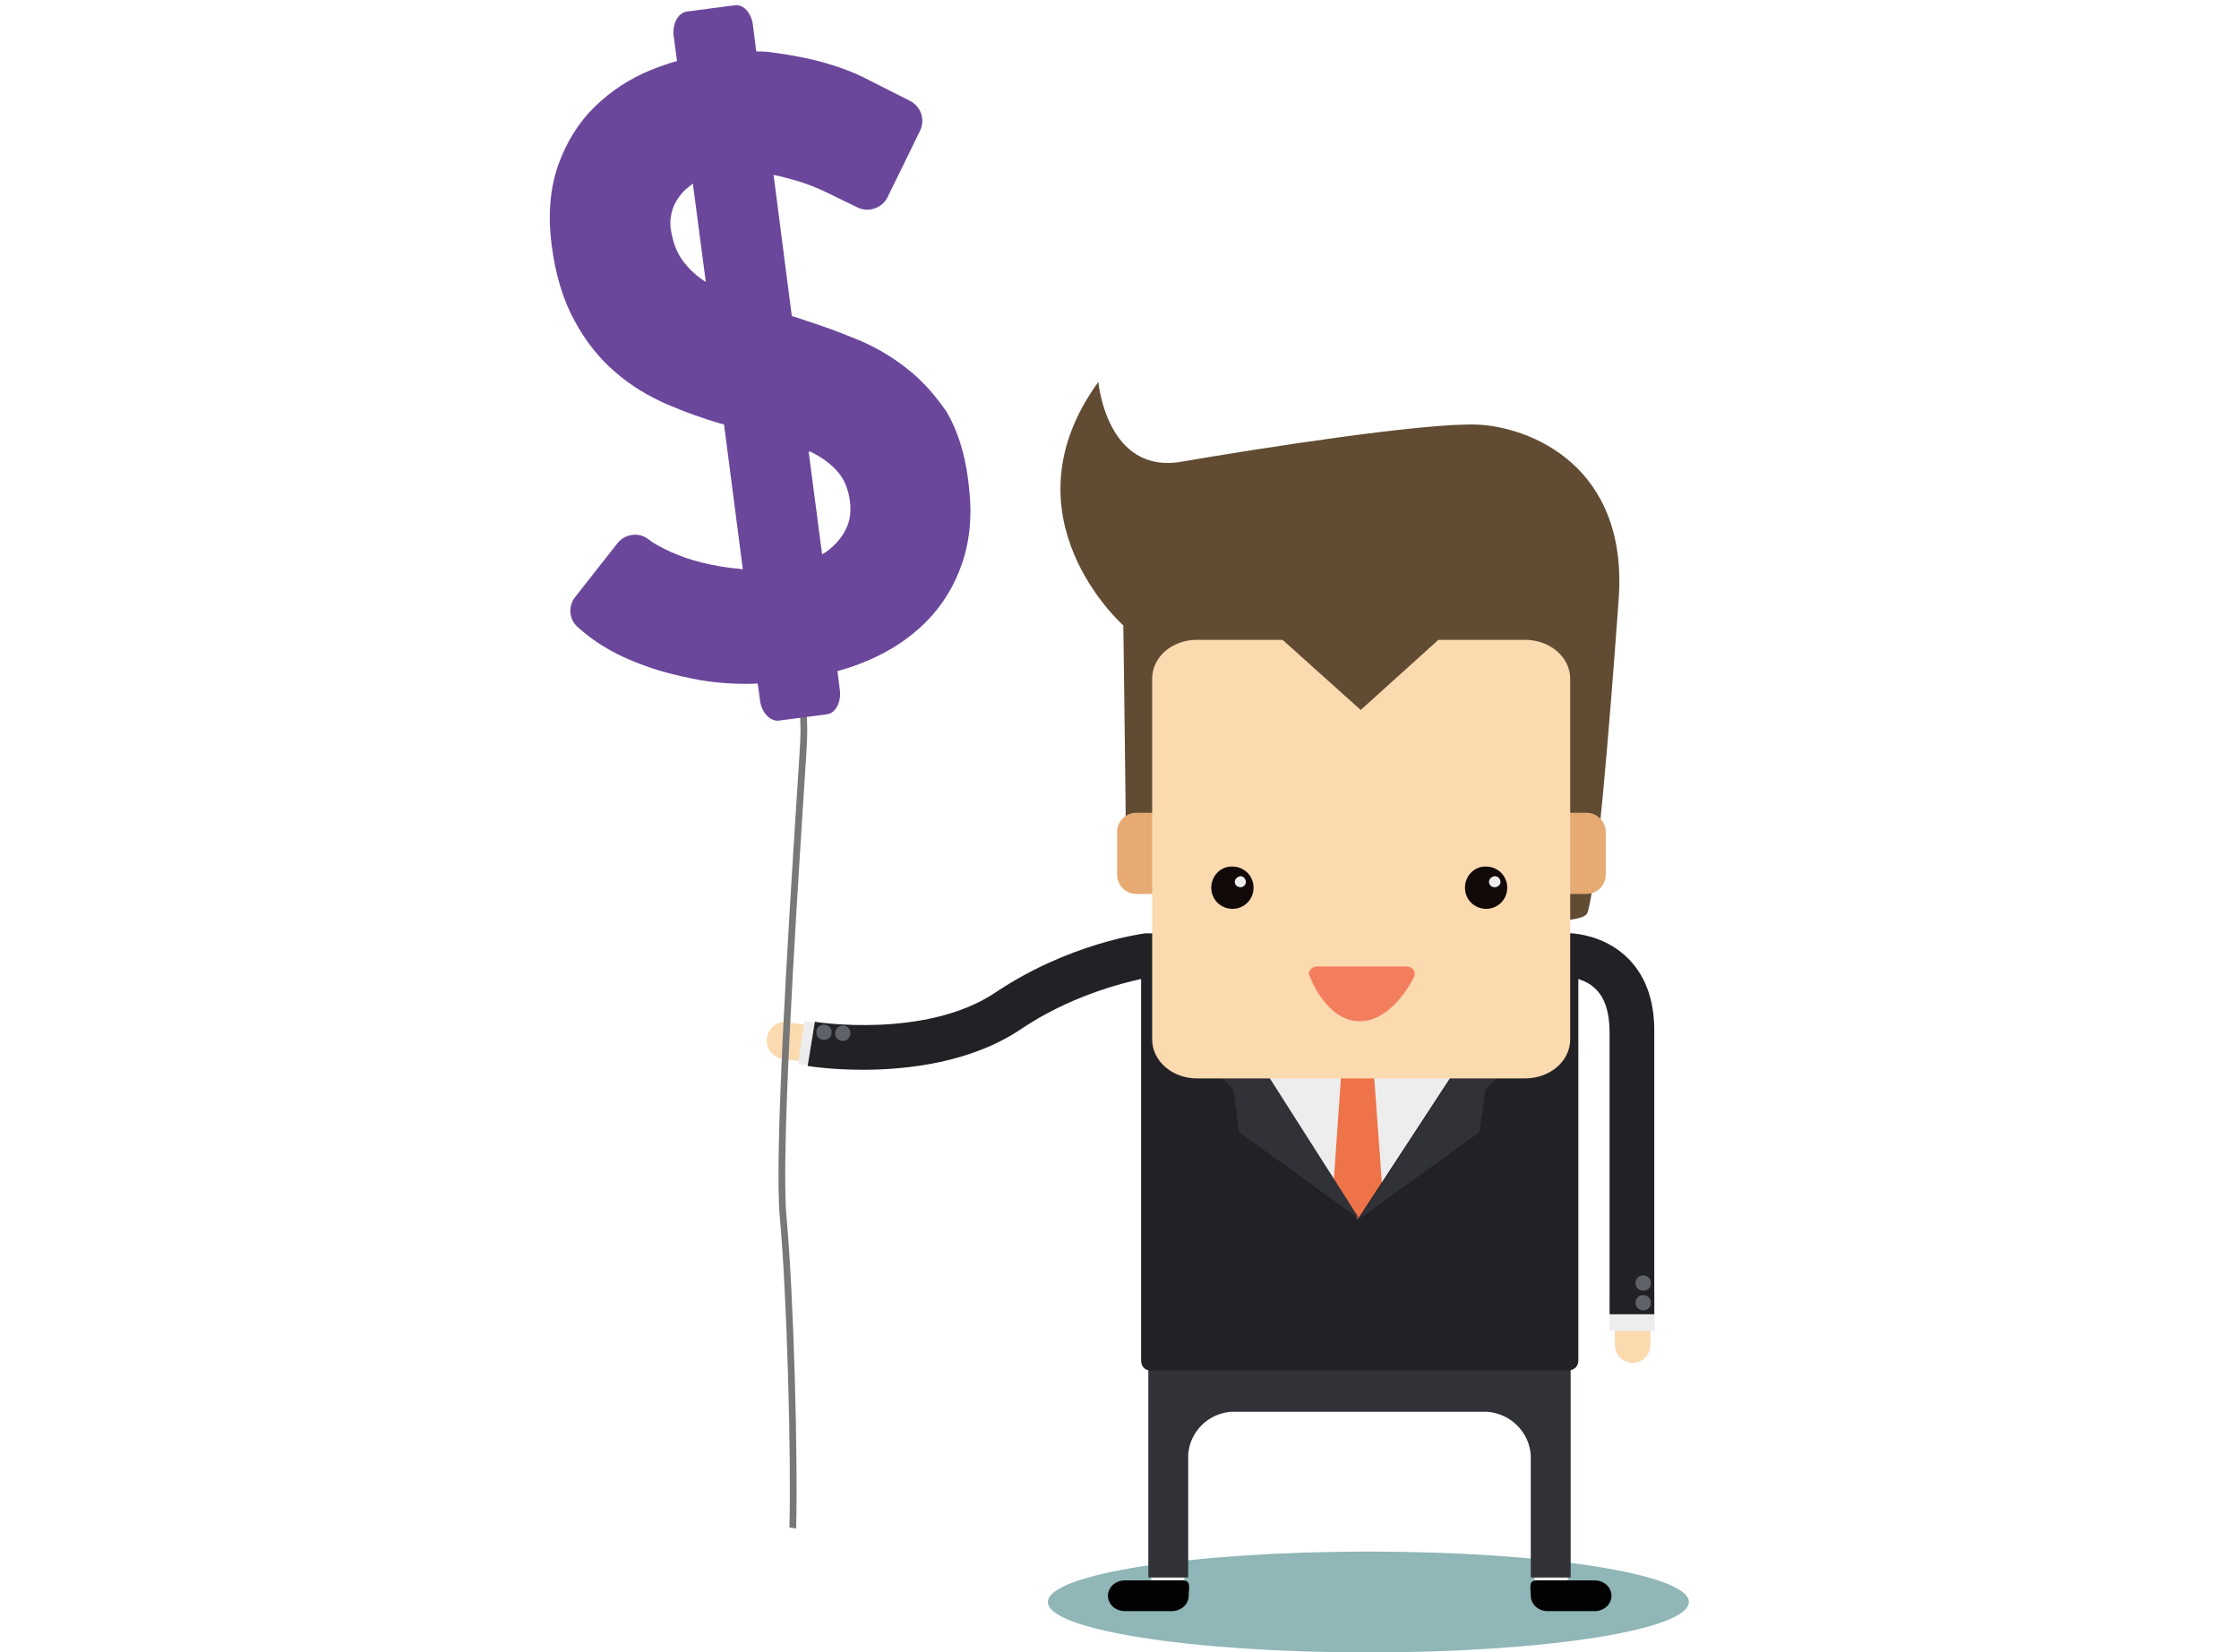 <?xml version="1.0" encoding="utf-8"?>
<!-- Generator: Adobe Illustrator 22.1.0, SVG Export Plug-In . SVG Version: 6.00 Build 0)  -->
<svg version="1.1" id="Layer_1" xmlns="http://www.w3.org/2000/svg" xmlns:xlink="http://www.w3.org/1999/xlink" x="0px" y="0px"
	 viewBox="0 0 466 344" style="enable-background:new 0 0 466 344;" xml:space="preserve">
<style type="text/css">
	.st0{fill:#90B6B7;}
	.st1{fill:#FBDAB0;}
	.st2{fill:#EEEDED;}
	.st3{fill:#020202;}
	.st4{fill:#614C33;}
	.st5{fill:#E7AA73;}
	.st6{fill:#313238;}
	.st7{fill:#EE7348;}
	.st8{fill:#222226;}
	.st9{fill:#120909;}
	.st10{fill:#F37E5E;}
	.st11{fill:#606269;}
	.st12{fill:#787878;}
	.st13{fill:#6B479B;}
</style>
<g>
	<g>
		<path class="st0" d="M351.5,333.5c0,5.8-29.9,10.5-66.7,10.5c-36.8,0-66.7-4.7-66.7-10.5c0-5.8,29.9-10.5,66.7-10.5
			C321.6,323,351.5,327.7,351.5,333.5z"/>
		<path class="st1" d="M172.8,214l-9-1.2c-2-0.3-3.9,1.2-4.2,3.3c-0.3,2,1.2,4,3.2,4.3l9,1.2L172.8,214z"/>
		<g>
			<rect x="319.4" y="324.4" class="st2" width="6.9" height="7.1"/>
		</g>
		<g>
			<path class="st3" d="M318.6,332.2c0,1.8,1.6,3.2,3.5,3.2h9.8c1.9,0,3.5-1.4,3.5-3.2l0,0c0-1.8-1.6-3.2-3.5-3.2h-12
				C318,329,318.6,330.5,318.6,332.2L318.6,332.2z"/>
		</g>
		<g>
			<rect x="239.6" y="324.4" class="st2" width="6.9" height="7.1"/>
		</g>
		<g>
			<path class="st3" d="M247.4,332.2c0,1.8-1.6,3.2-3.5,3.2h-9.8c-1.9,0-3.5-1.4-3.5-3.2l0,0c0-1.8,1.6-3.2,3.5-3.2h12
				C248,329,247.4,330.5,247.4,332.2L247.4,332.2z"/>
		</g>
		<g>
			<path class="st4" d="M235.8,175.7c0,0-1.5-0.2-1.5-4c0-3.7-0.5-41.5-0.5-41.5s-25.6-22.6-5.2-50.7c0,0,1.7,19.4,17.4,16.6
				c15.6-2.7,50.9-8.2,61.6-7.7c10.7,0.5,31.3,8.4,29.3,36.3c-2,27.8-4.7,60.1-6.5,65.3c-2,6.1-79.2-5.5-79.2-5.5L235.8,175.7z"/>
		</g>
		<g>
			<path class="st5" d="M321.1,182.1c0,2.2,1.8,4,4,4h5.1c2.2,0,4-1.8,4-4v-8.9c0-2.2-1.8-4-4-4h-5.1c-2.2,0-4,1.8-4,4V182.1z"/>
		</g>
		<g>
			<path class="st5" d="M232.5,182.1c0,2.2,1.8,4,4,4h5.1c2.2,0,4-1.8,4-4v-8.9c0-2.2-1.8-4-4-4h-5.1c-2.2,0-4,1.8-4,4V182.1z"/>
		</g>
		<g>
			<path class="st1" d="M336.1,280c0,2.1,1.7,3.7,3.7,3.7l0,0c2.1,0,3.7-1.7,3.7-3.7v-18.4c0-2.1-1.7-3.7-3.7-3.7l0,0
				c-2.1,0-3.7,1.7-3.7,3.7V280z"/>
		</g>
		<path class="st6" d="M251.1,281.7h63.6h12.2v12.2v34.5h-8.3V303c-0.3-4.9-4.2-8.7-9-9.1h-53.3c-4.8,0.3-8.6,4.1-9,8.8v25.7h-8.3
			v-34.5v-12.2H251.1z"/>
		<polygon class="st2" points="283.6,256.7 260.8,223.9 306.4,223.9 		"/>
		<g>
			<polygon class="st7" points="276.9,255.7 282.6,259.7 288.3,255.7 285.8,221.4 279.3,221.4 			"/>
		</g>
		<polygon class="st2" points="335,268.9 335,277.1 344.4,277.1 344.4,268.8 		"/>
		<polygon class="st2" points="173.8,213.5 167.4,212.6 166.1,221.5 172.6,222.4 		"/>
		<path class="st8" d="M338.2,198.9c-3.6-3.2-7.8-4.3-10.9-4.6c0,0-2.2,0-5.8,0l-38.9,59.5l-37.9-59.5c-3.7,0-5.9,0-6,0
			c-0.2,0-0.3,0-0.4,0l0,0c-0.6,0.1-15.9,2.1-31.1,12.3c-14.4,9.7-37.4,6.2-37.6,6.1l-1.5,9.2c0.4,0.1,5.1,0.8,11.5,0.8
			c9.3,0,22.5-1.5,32.8-8.4c10.2-6.9,21-9.6,25.1-10.5v79.4c0,1.3,0.8,2.1,2,2.1h86.8c1.3,0,2.2-0.8,2.2-2.1v-79.4
			c1.2,0.4,2.3,0.9,3.4,1.9c2.1,1.9,3.1,5,3.1,9.3v58.6h9.3V215C344.4,208,342.3,202.6,338.2,198.9z"/>
		<g>
			<polygon class="st6" points="282.9,253.7 307.9,235.7 309.1,226.9 320,215.4 321.8,194.2 			"/>
		</g>
		<g>
			<polygon class="st6" points="282.9,253.7 257.9,235.7 256.7,226.9 245.8,215.4 245,194.2 			"/>
		</g>
		<g>
			<path class="st1" d="M239.8,216.4c0,4.5,4.2,8.1,9.3,8.1h68.3c5.2,0,9.4-3.6,9.4-8.1v-75.1c0-4.5-4.2-8.1-9.4-8.1h-68.3
				c-5.2,0-9.3,3.6-9.3,8.1V216.4z"/>
		</g>
		<g>
			<path class="st9" d="M304.9,184.8c0,2.5,2,4.4,4.4,4.4c2.5,0,4.4-2,4.4-4.4c0-2.5-2-4.4-4.4-4.4
				C306.9,180.3,304.9,182.3,304.9,184.8z"/>
		</g>
		<g>
			<path class="st2" d="M309.9,183.6c0,0.6,0.5,1.1,1.2,1.1c0.6,0,1.2-0.5,1.2-1.1c0-0.6-0.5-1.2-1.2-1.2
				C310.4,182.5,309.9,183,309.9,183.6z"/>
		</g>
		<g>
			<path class="st9" d="M252.1,184.8c0,2.5,2,4.4,4.4,4.4c2.5,0,4.4-2,4.4-4.4c0-2.5-2-4.4-4.4-4.4
				C254.1,180.3,252.1,182.3,252.1,184.8z"/>
		</g>
		<path class="st10" d="M272.7,201.9c0.3-0.4,0.8-0.7,1.3-0.7h18.8c0.6,0,1.1,0.3,1.4,0.7c0.3,0.5,0.3,1.1,0.1,1.5
			c-0.2,0.4-4.5,9.2-11.3,9.2c-6.9,0-10.3-9-10.4-9.4C272.3,202.9,272.4,202.3,272.7,201.9z"/>
		<g>
			<polygon class="st4" points="264.6,131.1 301.7,131.1 283.2,147.8 			"/>
		</g>
		<g>
			<path class="st2" d="M257,183.6c0,0.6,0.5,1.1,1.2,1.1c0.6,0,1.1-0.5,1.1-1.1c0-0.6-0.5-1.2-1.1-1.2
				C257.5,182.5,257,183,257,183.6z"/>
		</g>
		<g>
			<path class="st11" d="M340.4,271.2c0,0.9,0.7,1.6,1.6,1.6c0.9,0,1.6-0.7,1.6-1.6c0-0.9-0.7-1.6-1.6-1.6
				C341.1,269.6,340.4,270.3,340.4,271.2z"/>
		</g>
		<g>
			<path class="st11" d="M173.8,215.1c0,0.9,0.7,1.6,1.6,1.6c0.9,0,1.6-0.7,1.6-1.6c0-0.9-0.7-1.6-1.6-1.6
				C174.5,213.5,173.8,214.3,173.8,215.1z"/>
		</g>
		<g>
			<path class="st11" d="M340.4,267.1c0,0.9,0.7,1.6,1.6,1.6c0.9,0,1.6-0.7,1.6-1.6c0-0.9-0.7-1.6-1.6-1.6
				C341.1,265.5,340.4,266.2,340.4,267.1z"/>
		</g>
		<g>
			<path class="st11" d="M169.9,214.9c0,0.9,0.7,1.6,1.6,1.6s1.6-0.7,1.6-1.6c0-0.9-0.7-1.6-1.6-1.6S169.9,214,169.9,214.9z"/>
		</g>
	</g>
	<g>
		<g>
			<path class="st12" d="M165.7,318.2c0.4-14.5-0.5-48.5-2-64.8c-1.2-12.9,1.8-60,3.4-85.3c0.5-7.9,0.9-13.5,0.9-15.3
				c0.2-7.3-2.6-24.8-2.7-25.6l-1.4,0.2c0,0.2,2.9,18.1,2.7,25.3c0,1.7-0.4,7.4-0.9,15.2c-1.6,25.3-4.6,72.5-3.4,85.5
				c1.5,16.3,2.4,50.2,2,64.6L165.7,318.2z"/>
		</g>
		<path class="st13" d="M188.6,76.6c-3.2-2.5-6.8-4.6-10.6-6.1c-3.6-1.5-7.3-2.8-11-4c-0.7-0.2-1.3-0.5-2.2-0.7L161,36.4
			c1.9,0.4,3.6,0.9,5.4,1.4c1.9,0.6,3.6,1.3,5.1,2l7,3.4c2.3,1.1,5.1,0.1,6.2-2.1l6.8-13.9c1.1-2.3,0.2-5-2.1-6.2l-8.5-4.3
			c-2.8-1.5-6-2.7-9.5-3.7c-2.9-0.8-6.3-1.5-10.1-2c-1.2-0.2-2.4-0.3-3.9-0.3l-0.7-5.5c-0.3-2.5-2-4.4-3.8-4.1l-9.9,1.3
			c-1.8,0.2-3.1,2.5-2.8,5l0.7,5.3c-1.8,0.5-3.7,1.2-5.5,1.9c-4.4,1.8-8.3,4.4-11.6,7.6c-3.4,3.3-5.9,7.4-7.6,12.1
			c-1.7,4.8-2.2,10.4-1.4,16.6c0.8,6.3,2.4,11.6,4.8,15.9c2.3,4.3,5.2,7.9,8.5,10.7c3.2,2.8,6.9,5,10.8,6.7c3.7,1.6,7.4,2.9,11.1,4
			c0.3,0.1,0.7,0.1,0.7,0.2l3.9,30.1c0,0-0.5,0-0.7-0.1c-2.8-0.2-5.4-0.7-7.9-1.3c-2.4-0.6-4.6-1.4-6.6-2.3
			c-1.9-0.9-3.4-1.7-4.4-2.5c-2-1.6-4.9-1.2-6.5,0.8l-8.8,11.2c-1.5,1.9-1.3,4.7,0.6,6.3c3.2,2.9,7.1,5.3,11.6,7.1
			c3.8,1.6,8.4,2.9,13.9,3.9c3.6,0.6,7.7,0.9,11.9,0.7l0.5,3.6c0.3,2.5,2.2,4.4,4,4.1l9.9-1.3c1.8-0.2,3-2.5,2.7-5l-0.5-4
			c2.3-0.6,4.2-1.3,6.1-2.1c4.8-2,8.9-4.7,12.3-8.1c3.4-3.4,6-7.6,7.6-12.4c1.6-4.8,2.1-10.2,1.3-16.2c0,0,0,0,0-0.1l-0.1-0.9
			c-0.7-5.5-2.2-10.3-4.5-14.2C194.7,82.4,192,79.2,188.6,76.6z M142.2,54.4c-1.3-1.7-2.2-4-2.6-6.8c-0.2-1.5,0-2.8,0.4-4.1
			c0.5-1.4,1.3-2.6,2.3-3.7c0.6-0.6,1.5-1.2,1.9-1.6l2.7,20.5C145,57.5,143.5,56.1,142.2,54.4z M169,94.2c2.2,1.1,4.1,2.5,5.5,4.2
			c1.2,1.4,2.1,3.5,2.4,6c0.2,1.7,0.1,3.3-0.4,4.7c-0.5,1.4-1.3,2.7-2.5,4c-0.8,0.8-1.6,1.6-2.9,2.3l-2.8-21.4
			C168.9,94,168.8,94.1,169,94.2z"/>
	</g>
</g>
</svg>
